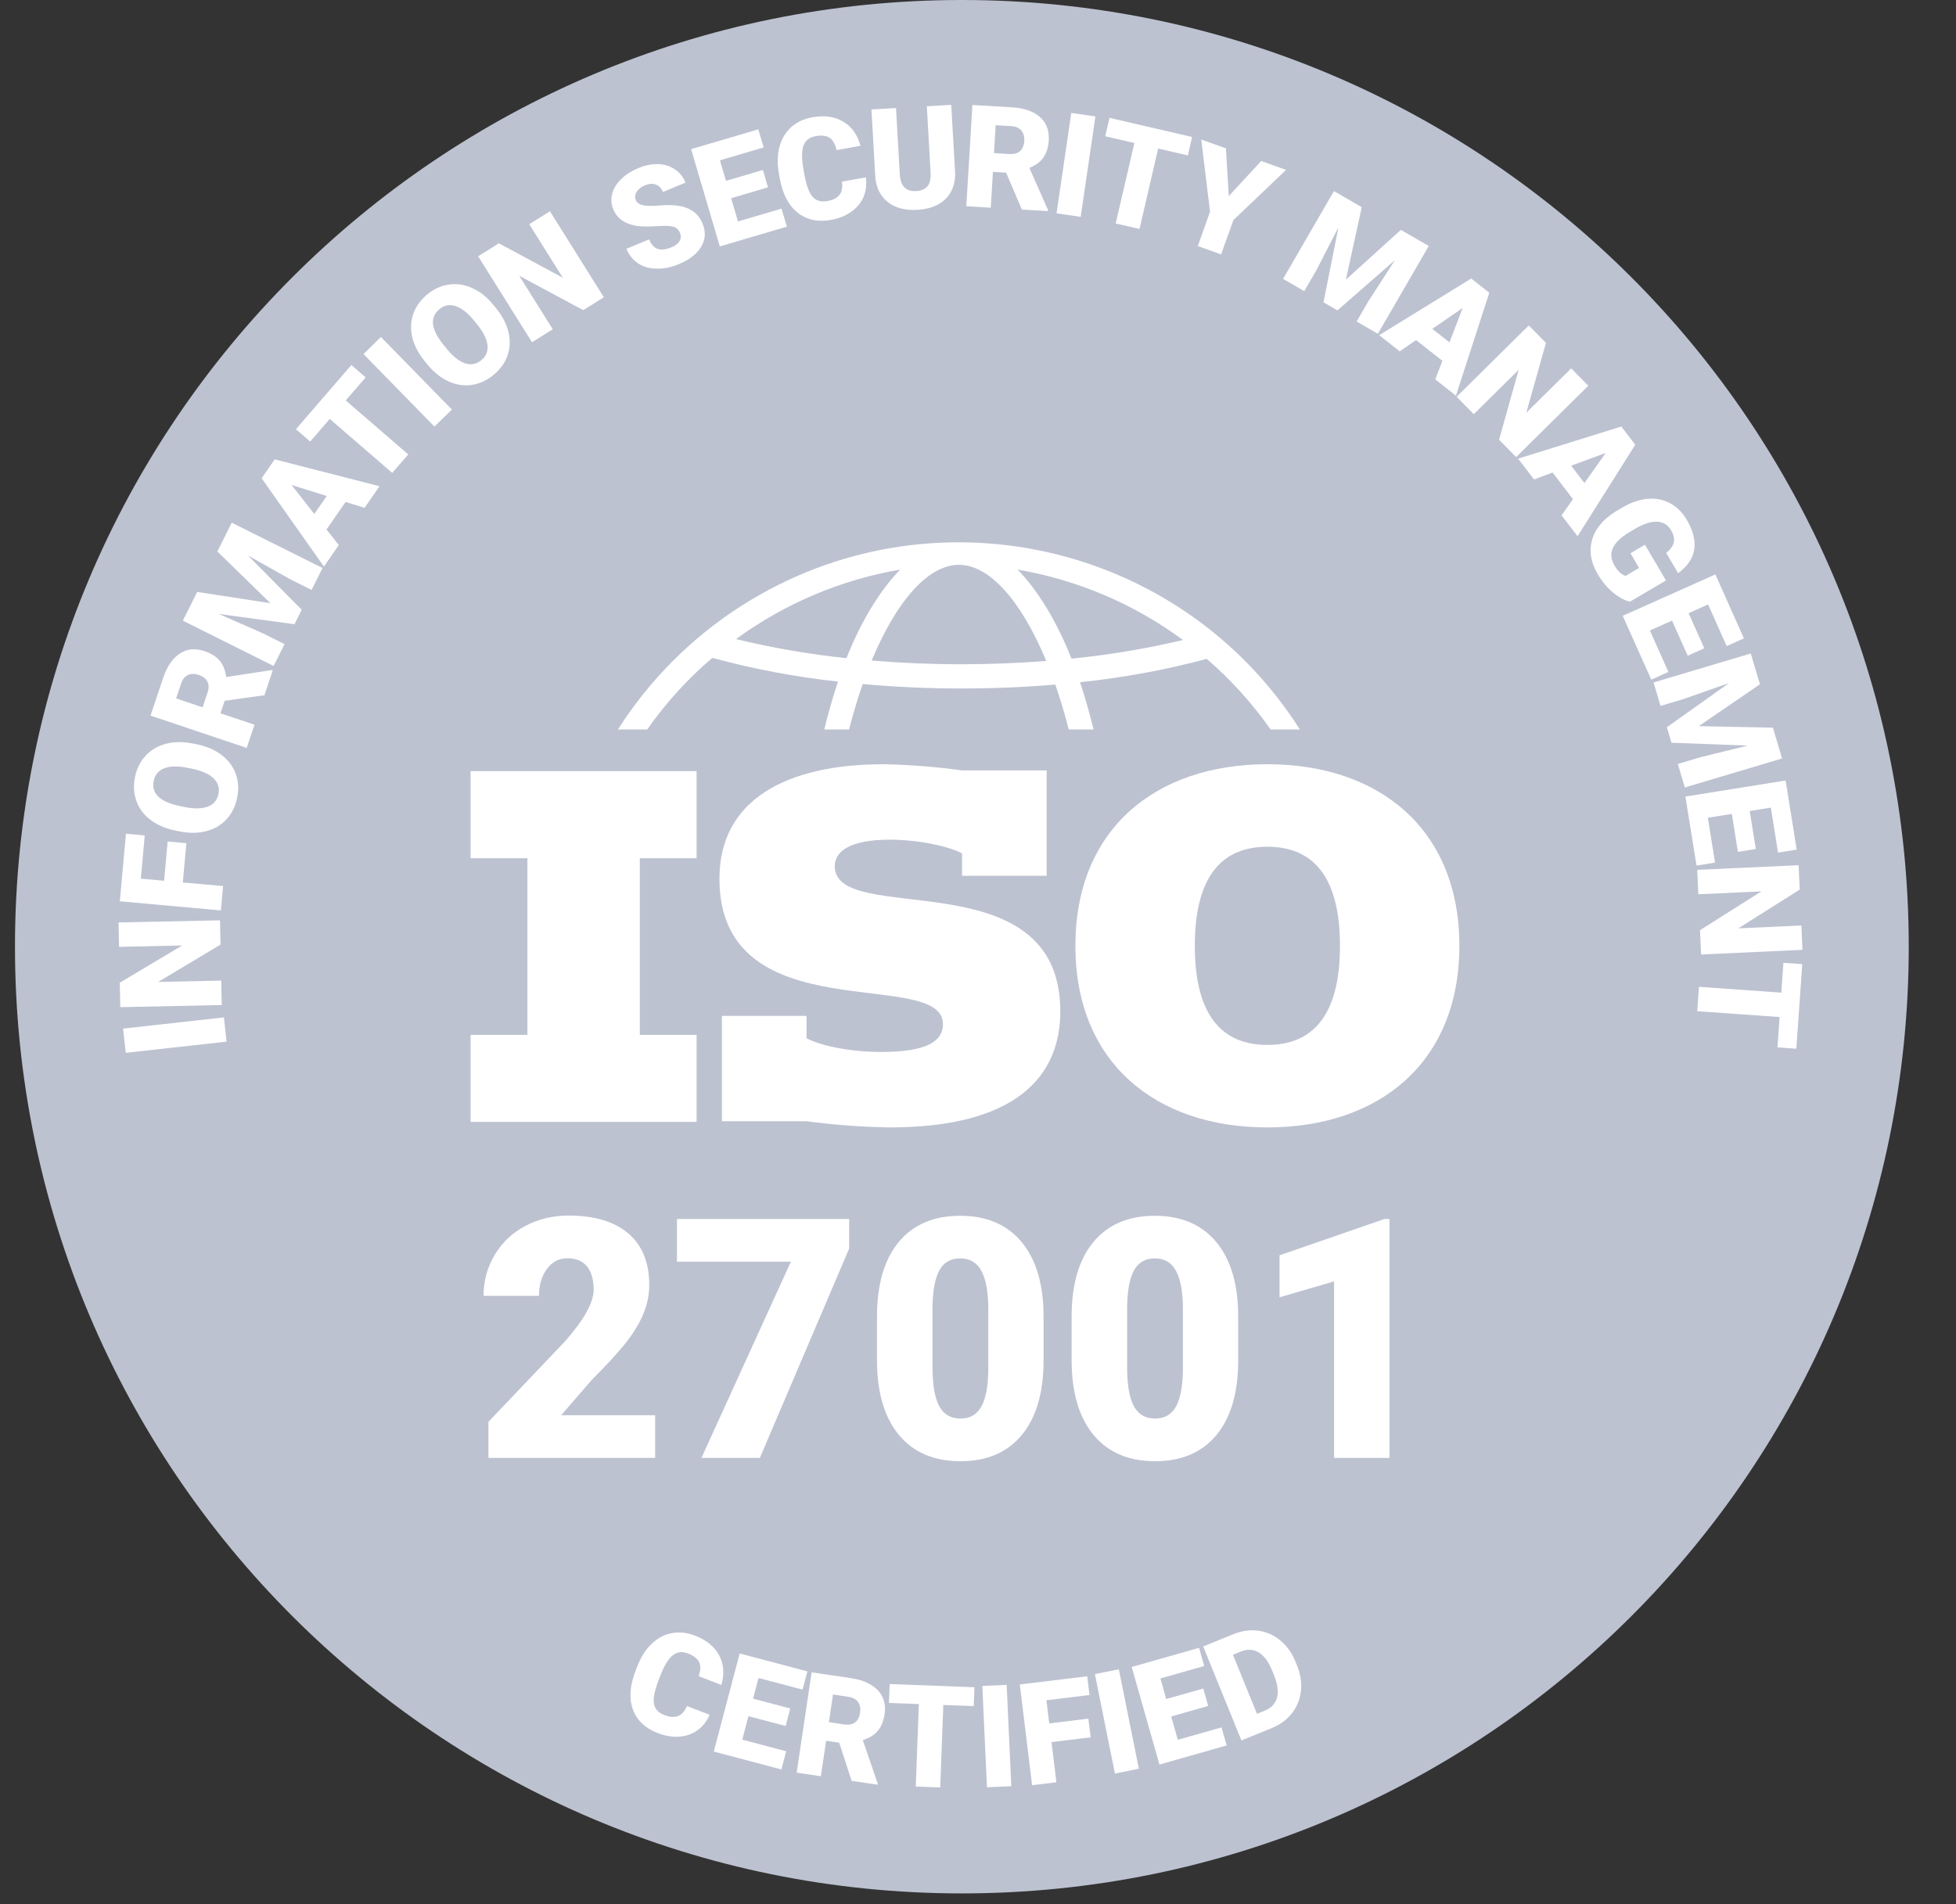 <svg width="38" height="37" viewBox="0 0 38 37" fill="none" xmlns="http://www.w3.org/2000/svg">
<rect x="0" y="0" width="38" height="37" fill="#333333" stroke="none"/>
<path fill-rule="evenodd" clip-rule="evenodd" d="M37.082 18.395C37.082 28.555 28.846 36.791 18.686 36.791C8.527 36.791 0.291 28.555 0.291 18.395C0.291 8.236 8.527 0 18.686 0C28.846 0 37.082 8.236 37.082 18.395" fill="#BDC2D1"/>
<path fill-rule="evenodd" clip-rule="evenodd" d="M20.334 17.017V14.97H18.69C18.185 14.9 17.677 14.86 17.167 14.85C15.274 14.85 13.977 15.543 13.977 17.074C13.977 20.087 18.319 18.773 18.319 19.901C18.319 20.248 17.973 20.441 17.119 20.441C16.474 20.441 15.91 20.304 15.669 20.175V19.74H14.025V21.787H15.669C16.203 21.858 16.741 21.898 17.28 21.907C19.77 21.907 20.599 20.892 20.599 19.652C20.599 16.655 16.217 18.032 16.217 16.832C16.217 16.542 16.515 16.316 17.28 16.316C17.876 16.316 18.448 16.453 18.69 16.582V17.017H20.334Z" fill="white"/>
<path fill-rule="evenodd" clip-rule="evenodd" d="M9.143 20.109V21.8H13.533V20.109H12.43V16.676H13.533V14.984H9.143V16.676H10.246V20.109H9.143Z" fill="white"/>
<path fill-rule="evenodd" clip-rule="evenodd" d="M20.816 12.798C20.526 12.059 20.145 11.45 19.769 11.068C20.932 11.267 22.032 11.735 22.982 12.436C22.269 12.605 21.545 12.726 20.816 12.798ZM18.677 12.907C18.087 12.907 17.502 12.882 16.934 12.835C17.418 11.674 18.033 10.975 18.629 10.975C19.225 10.975 19.842 11.677 20.326 12.843C19.788 12.885 19.235 12.907 18.677 12.907H18.677ZM16.445 12.789C15.723 12.713 15.006 12.59 14.3 12.418C15.244 11.728 16.335 11.265 17.489 11.068C17.114 11.448 16.734 12.054 16.445 12.789V12.789ZM24.685 14.175H25.254C22.925 10.516 18.071 9.438 14.412 11.767C13.443 12.384 12.621 13.206 12.004 14.175H12.573C12.934 13.659 13.359 13.192 13.838 12.783C14.639 13 15.456 13.154 16.28 13.244C16.182 13.538 16.093 13.85 16.013 14.175H16.495C16.576 13.861 16.664 13.565 16.76 13.292C17.384 13.348 18.027 13.378 18.678 13.378C19.301 13.378 19.912 13.352 20.502 13.302C20.596 13.572 20.683 13.864 20.763 14.175H21.245C21.167 13.854 21.079 13.547 20.982 13.256C21.813 13.17 22.637 13.018 23.444 12.803C23.913 13.207 24.33 13.668 24.685 14.175V14.175Z" fill="white"/>
<path fill-rule="evenodd" clip-rule="evenodd" d="M24.622 20.304C23.76 20.304 23.212 19.756 23.212 18.378C23.212 17.001 23.76 16.453 24.622 16.453C25.484 16.453 26.032 17.001 26.032 18.378C26.032 19.756 25.484 20.304 24.622 20.304M24.622 14.85C22.447 14.85 20.892 16.114 20.892 18.378C20.892 20.643 22.447 21.907 24.622 21.907C26.797 21.907 28.352 20.643 28.352 18.378C28.352 16.114 26.797 14.85 24.622 14.85" fill="white"/>
<path fill-rule="evenodd" clip-rule="evenodd" d="M12.728 28.329H9.489V27.628L10.981 26.059C11.349 25.64 11.533 25.308 11.533 25.061C11.533 24.862 11.489 24.71 11.402 24.605C11.315 24.501 11.188 24.449 11.023 24.449C10.859 24.449 10.726 24.519 10.624 24.658C10.522 24.797 10.471 24.971 10.471 25.179H9.394C9.394 24.895 9.465 24.631 9.607 24.39C9.75 24.149 9.947 23.96 10.2 23.824C10.453 23.689 10.736 23.62 11.048 23.62C11.55 23.62 11.936 23.736 12.207 23.968C12.478 24.2 12.613 24.532 12.613 24.966C12.613 25.148 12.579 25.326 12.511 25.5C12.443 25.673 12.338 25.855 12.194 26.045C12.051 26.235 11.819 26.489 11.501 26.808L10.901 27.5H12.728V28.329Z" fill="white"/>
<path fill-rule="evenodd" clip-rule="evenodd" d="M16.497 24.261L14.762 28.329H13.627L15.365 24.516H13.152V23.687H16.497V24.261Z" fill="white"/>
<path fill-rule="evenodd" clip-rule="evenodd" d="M19.2 25.447C19.2 25.113 19.156 24.864 19.069 24.7C18.982 24.535 18.844 24.452 18.655 24.452C18.47 24.452 18.335 24.529 18.251 24.682C18.167 24.835 18.122 25.067 18.116 25.377V26.563C18.116 26.909 18.16 27.163 18.247 27.323C18.334 27.484 18.472 27.564 18.661 27.564C18.844 27.564 18.979 27.486 19.066 27.33C19.153 27.173 19.198 26.928 19.2 26.595V25.447ZM20.274 26.432C20.274 27.059 20.133 27.543 19.851 27.883C19.57 28.223 19.173 28.393 18.661 28.393C18.144 28.393 17.745 28.222 17.462 27.88C17.179 27.537 17.038 27.055 17.038 26.432V25.584C17.038 24.957 17.179 24.474 17.46 24.134C17.742 23.794 18.14 23.624 18.654 23.624C19.169 23.624 19.567 23.795 19.85 24.137C20.132 24.479 20.274 24.962 20.274 25.587V26.432Z" fill="white"/>
<path fill-rule="evenodd" clip-rule="evenodd" d="M22.981 25.447C22.981 25.113 22.937 24.864 22.85 24.7C22.763 24.535 22.625 24.452 22.436 24.452C22.251 24.452 22.116 24.529 22.032 24.682C21.948 24.835 21.903 25.067 21.897 25.377V26.563C21.897 26.909 21.941 27.163 22.028 27.323C22.115 27.484 22.253 27.564 22.442 27.564C22.625 27.564 22.76 27.486 22.847 27.329C22.934 27.173 22.979 26.928 22.981 26.595V25.447ZM24.055 26.432C24.055 27.059 23.914 27.543 23.633 27.883C23.351 28.223 22.954 28.393 22.442 28.393C21.925 28.393 21.526 28.222 21.243 27.88C20.961 27.537 20.819 27.055 20.819 26.432V25.584C20.819 24.957 20.96 24.474 21.242 24.134C21.523 23.794 21.921 23.624 22.436 23.624C22.95 23.624 23.348 23.795 23.631 24.137C23.914 24.479 24.055 24.962 24.055 25.587V26.432Z" fill="white"/>
<path fill-rule="evenodd" clip-rule="evenodd" d="M26.994 28.329H25.917V24.899L24.858 25.208V24.392L26.895 23.687H26.994V28.329Z" fill="white"/>
<path fill-rule="evenodd" clip-rule="evenodd" d="M4.35 19.769L4.402 20.24L2.443 20.458L2.391 19.987L4.35 19.769Z" fill="white"/>
<path fill-rule="evenodd" clip-rule="evenodd" d="M4.274 17.883L4.284 18.355L3.072 19.08L4.298 19.054L4.308 19.529L2.337 19.57L2.327 19.095L3.539 18.372L2.313 18.398L2.303 17.924L4.274 17.883Z" fill="white"/>
<path fill-rule="evenodd" clip-rule="evenodd" d="M3.621 16.384L3.552 17.147L4.334 17.217L4.291 17.691L2.328 17.513L2.447 16.2L2.812 16.233L2.736 17.073L3.188 17.114L3.257 16.351L3.621 16.384Z" fill="white"/>
<path fill-rule="evenodd" clip-rule="evenodd" d="M3.649 14.921C3.457 14.882 3.305 14.884 3.193 14.928C3.08 14.971 3.011 15.053 2.987 15.172C2.939 15.406 3.089 15.565 3.437 15.65L3.578 15.68C3.767 15.719 3.919 15.717 4.034 15.675C4.148 15.633 4.218 15.551 4.244 15.427C4.268 15.309 4.236 15.208 4.149 15.124C4.063 15.04 3.925 14.978 3.738 14.939L3.649 14.921ZM3.827 14.464C4.016 14.503 4.175 14.572 4.306 14.671C4.437 14.771 4.528 14.893 4.58 15.037C4.632 15.182 4.641 15.337 4.607 15.501C4.574 15.666 4.506 15.804 4.404 15.916C4.303 16.028 4.174 16.105 4.019 16.147C3.864 16.189 3.695 16.194 3.512 16.16L3.403 16.138C3.214 16.099 3.054 16.03 2.924 15.931C2.793 15.832 2.702 15.71 2.65 15.564C2.598 15.418 2.589 15.263 2.623 15.098C2.656 14.934 2.725 14.796 2.829 14.684C2.933 14.572 3.064 14.495 3.222 14.453C3.381 14.411 3.553 14.409 3.739 14.446L3.827 14.464Z" fill="white"/>
<path fill-rule="evenodd" clip-rule="evenodd" d="M3.936 13.744L4.032 13.459C4.061 13.373 4.06 13.302 4.029 13.243C3.999 13.185 3.943 13.142 3.863 13.115C3.782 13.088 3.712 13.088 3.651 13.117C3.59 13.145 3.546 13.201 3.517 13.286L3.422 13.571L3.936 13.744ZM4.365 13.617L4.283 13.86L4.944 14.082L4.793 14.533L2.924 13.905L3.171 13.17C3.245 12.948 3.353 12.791 3.493 12.7C3.633 12.607 3.793 12.592 3.973 12.652C4.102 12.696 4.201 12.758 4.269 12.839C4.337 12.921 4.378 13.026 4.394 13.156L5.279 13.02L5.299 13.026L5.137 13.509L4.365 13.617Z" fill="white"/>
<path fill-rule="evenodd" clip-rule="evenodd" d="M3.831 11.502L5.254 11.721L4.223 10.716L4.502 10.156L6.266 11.037L6.053 11.463L5.641 11.257L4.819 10.795L5.861 11.848L5.721 12.129L4.251 11.93L5.116 12.31L5.528 12.516L5.316 12.941L3.552 12.06L3.831 11.502Z" fill="white"/>
<path fill-rule="evenodd" clip-rule="evenodd" d="M6.106 9.987L6.348 9.638L5.664 9.424L6.106 9.987ZM6.714 9.753L6.343 10.289L6.582 10.592L6.293 11.009L5.083 9.293L5.337 8.926L7.373 9.448L7.082 9.868L6.714 9.753Z" fill="white"/>
<path fill-rule="evenodd" clip-rule="evenodd" d="M7.104 7.333L6.717 7.781L7.931 8.83L7.62 9.189L6.406 8.14L6.027 8.58L5.749 8.34L6.826 7.093L7.104 7.333Z" fill="white"/>
<path fill-rule="evenodd" clip-rule="evenodd" d="M8.779 7.958L8.44 8.289L7.062 6.88L7.4 6.548L8.779 7.958Z" fill="white"/>
<path fill-rule="evenodd" clip-rule="evenodd" d="M9.211 6.231C9.087 6.079 8.967 5.985 8.852 5.948C8.737 5.91 8.633 5.93 8.538 6.007C8.354 6.158 8.369 6.376 8.585 6.662L8.676 6.775C8.798 6.924 8.917 7.019 9.032 7.059C9.148 7.098 9.254 7.078 9.352 6.998C9.445 6.922 9.484 6.824 9.47 6.704C9.456 6.584 9.388 6.45 9.268 6.301L9.211 6.231ZM9.637 5.989C9.759 6.138 9.839 6.292 9.878 6.452C9.916 6.611 9.91 6.764 9.859 6.909C9.808 7.054 9.717 7.179 9.587 7.286C9.457 7.392 9.317 7.456 9.168 7.479C9.018 7.501 8.87 7.48 8.723 7.415C8.576 7.35 8.442 7.246 8.322 7.105L8.251 7.019C8.129 6.869 8.049 6.715 8.01 6.556C7.972 6.397 7.978 6.244 8.03 6.098C8.081 5.952 8.172 5.826 8.303 5.719C8.432 5.613 8.573 5.55 8.724 5.529C8.876 5.507 9.026 5.53 9.175 5.598C9.324 5.665 9.459 5.772 9.58 5.918L9.637 5.989Z" fill="white"/>
<path fill-rule="evenodd" clip-rule="evenodd" d="M11.731 5.776L11.331 6.027L10.087 5.358L10.739 6.398L10.336 6.65L9.289 4.98L9.692 4.728L10.934 5.396L10.282 4.357L10.684 4.105L11.731 5.776Z" fill="white"/>
<path fill-rule="evenodd" clip-rule="evenodd" d="M13.211 4.526C13.184 4.462 13.14 4.422 13.08 4.405C13.02 4.388 12.924 4.384 12.794 4.393C12.664 4.402 12.556 4.404 12.468 4.399C12.184 4.381 12 4.271 11.915 4.068C11.873 3.968 11.866 3.866 11.893 3.765C11.919 3.663 11.977 3.569 12.067 3.481C12.156 3.393 12.268 3.322 12.403 3.266C12.533 3.211 12.66 3.186 12.784 3.189C12.907 3.193 13.015 3.226 13.108 3.288C13.202 3.35 13.272 3.437 13.318 3.548L12.88 3.73C12.849 3.656 12.803 3.608 12.74 3.586C12.678 3.564 12.608 3.569 12.53 3.601C12.452 3.634 12.398 3.677 12.366 3.73C12.335 3.784 12.331 3.837 12.353 3.89C12.373 3.937 12.415 3.969 12.481 3.986C12.547 4.003 12.651 4.006 12.794 3.994C12.936 3.982 13.058 3.982 13.158 3.995C13.402 4.027 13.565 4.142 13.648 4.341C13.714 4.5 13.707 4.65 13.624 4.791C13.542 4.932 13.397 5.046 13.188 5.133C13.04 5.194 12.895 5.224 12.754 5.22C12.612 5.217 12.492 5.182 12.393 5.115C12.294 5.048 12.22 4.955 12.17 4.835L12.61 4.652C12.651 4.749 12.706 4.811 12.775 4.836C12.845 4.861 12.937 4.85 13.05 4.803C13.123 4.773 13.173 4.733 13.202 4.685C13.231 4.636 13.234 4.583 13.211 4.526" fill="white"/>
<path fill-rule="evenodd" clip-rule="evenodd" d="M14.92 3.64L14.204 3.852L14.337 4.303L15.183 4.054L15.287 4.404L13.984 4.788L13.427 2.898L14.732 2.513L14.836 2.865L13.986 3.115L14.104 3.514L14.821 3.303L14.92 3.64Z" fill="white"/>
<path fill-rule="evenodd" clip-rule="evenodd" d="M16.822 3.446C16.84 3.583 16.825 3.708 16.777 3.824C16.729 3.939 16.649 4.036 16.539 4.114C16.429 4.193 16.296 4.246 16.142 4.273C15.887 4.319 15.671 4.271 15.495 4.131C15.319 3.991 15.204 3.77 15.149 3.467L15.132 3.371C15.098 3.18 15.102 3.008 15.143 2.854C15.184 2.699 15.259 2.572 15.37 2.472C15.48 2.372 15.617 2.308 15.781 2.279C16.016 2.237 16.217 2.265 16.382 2.364C16.547 2.462 16.659 2.618 16.717 2.833L16.251 2.916C16.226 2.798 16.181 2.719 16.116 2.677C16.051 2.635 15.961 2.625 15.846 2.645C15.73 2.666 15.652 2.725 15.614 2.821C15.575 2.918 15.571 3.062 15.603 3.254L15.627 3.391C15.664 3.598 15.716 3.741 15.784 3.821C15.852 3.901 15.949 3.929 16.076 3.907C16.184 3.887 16.262 3.847 16.309 3.787C16.357 3.726 16.373 3.64 16.357 3.529L16.822 3.446Z" fill="white"/>
<path fill-rule="evenodd" clip-rule="evenodd" d="M18.48 2.038L18.554 3.326C18.562 3.472 18.538 3.6 18.482 3.711C18.426 3.821 18.342 3.908 18.229 3.97C18.116 4.033 17.98 4.068 17.821 4.077C17.582 4.091 17.389 4.04 17.244 3.923C17.099 3.807 17.019 3.641 17.004 3.425L16.93 2.127L17.407 2.1L17.482 3.407C17.5 3.622 17.606 3.724 17.8 3.713C17.899 3.707 17.971 3.676 18.019 3.619C18.066 3.562 18.086 3.472 18.079 3.351L18.006 2.065L18.48 2.038Z" fill="white"/>
<path fill-rule="evenodd" clip-rule="evenodd" d="M19.311 2.975L19.611 2.993C19.701 2.998 19.77 2.979 19.819 2.934C19.867 2.889 19.894 2.824 19.899 2.739C19.904 2.655 19.885 2.587 19.842 2.536C19.799 2.484 19.733 2.456 19.643 2.451L19.343 2.433L19.311 2.975ZM19.546 3.355L19.29 3.34L19.248 4.036L18.773 4.007L18.891 2.04L19.666 2.086C19.899 2.1 20.078 2.163 20.204 2.274C20.329 2.385 20.386 2.536 20.375 2.725C20.366 2.861 20.332 2.973 20.271 3.06C20.21 3.147 20.119 3.214 19.998 3.263L20.361 4.082L20.36 4.102L19.852 4.072L19.546 3.355Z" fill="white"/>
<path fill-rule="evenodd" clip-rule="evenodd" d="M20.995 4.214L20.526 4.145L20.812 2.195L21.281 2.263L20.995 4.214Z" fill="white"/>
<path fill-rule="evenodd" clip-rule="evenodd" d="M23.077 3.02L22.5 2.886L22.138 4.449L21.675 4.342L22.038 2.779L21.472 2.648L21.555 2.29L23.16 2.662L23.077 3.02Z" fill="white"/>
<path fill-rule="evenodd" clip-rule="evenodd" d="M23.872 3.811L24.502 3.128L24.985 3.301L23.962 4.276L23.723 4.943L23.27 4.781L23.508 4.114L23.337 2.711L23.817 2.883L23.872 3.811Z" fill="white"/>
<path fill-rule="evenodd" clip-rule="evenodd" d="M26.455 4.026L26.148 5.433L27.215 4.467L27.757 4.78L26.768 6.486L26.356 6.247L26.587 5.849L27.099 5.056L25.983 6.031L25.712 5.874L26.002 4.419L25.569 5.259L25.338 5.657L24.927 5.419L25.915 3.713L26.455 4.026Z" fill="white"/>
<path fill-rule="evenodd" clip-rule="evenodd" d="M27.826 6.39L28.16 6.653L28.416 5.984L27.826 6.39ZM28.022 7.011L27.51 6.608L27.193 6.827L26.794 6.513L28.582 5.412L28.933 5.688L28.285 7.688L27.884 7.372L28.022 7.011Z" fill="white"/>
<path fill-rule="evenodd" clip-rule="evenodd" d="M29.455 8.881L29.123 8.545L29.504 7.186L28.632 8.048L28.298 7.71L29.7 6.324L30.034 6.662L29.652 8.02L30.524 7.158L30.857 7.495L29.455 8.881Z" fill="white"/>
<path fill-rule="evenodd" clip-rule="evenodd" d="M30.523 9.049L30.781 9.386L31.195 8.801L30.523 9.049ZM30.559 9.699L30.163 9.182L29.802 9.316L29.493 8.912L31.498 8.288L31.769 8.642L30.648 10.419L30.337 10.014L30.559 9.699Z" fill="white"/>
<path fill-rule="evenodd" clip-rule="evenodd" d="M31.668 11.69C31.561 11.668 31.451 11.609 31.336 11.513C31.222 11.417 31.122 11.297 31.037 11.152C30.906 10.93 30.869 10.712 30.927 10.499C30.985 10.286 31.132 10.103 31.369 9.95L31.515 9.863C31.682 9.764 31.846 9.708 32.005 9.693C32.165 9.679 32.311 9.707 32.443 9.777C32.575 9.847 32.684 9.955 32.769 10.1C32.894 10.311 32.942 10.504 32.914 10.678C32.887 10.852 32.782 11.005 32.602 11.138L32.37 10.744C32.456 10.674 32.506 10.604 32.519 10.533C32.532 10.463 32.513 10.385 32.462 10.299C32.402 10.197 32.312 10.143 32.192 10.138C32.072 10.134 31.93 10.178 31.768 10.273L31.666 10.334C31.496 10.434 31.386 10.537 31.335 10.646C31.284 10.754 31.295 10.87 31.368 10.994C31.431 11.101 31.502 11.166 31.58 11.191L31.843 11.035L31.676 10.751L31.957 10.585L32.366 11.279L31.668 11.69Z" fill="white"/>
<path fill-rule="evenodd" clip-rule="evenodd" d="M32.788 12.741L32.483 12.059L32.053 12.251L32.413 13.057L32.08 13.206L31.525 11.966L33.325 11.162L33.88 12.404L33.545 12.554L33.184 11.745L32.805 11.915L33.11 12.597L32.788 12.741Z" fill="white"/>
<path fill-rule="evenodd" clip-rule="evenodd" d="M34.191 13.296L33.003 14.11L34.443 14.139L34.621 14.738L32.732 15.301L32.596 14.845L33.037 14.713L33.953 14.488L32.473 14.432L32.383 14.131L33.592 13.272L32.701 13.585L32.26 13.717L32.124 13.261L34.013 12.698L34.191 13.296Z" fill="white"/>
<path fill-rule="evenodd" clip-rule="evenodd" d="M33.763 16.553L33.645 15.815L33.179 15.89L33.319 16.761L32.959 16.819L32.743 15.478L34.69 15.166L34.905 16.509L34.543 16.567L34.403 15.693L33.992 15.759L34.111 16.497L33.763 16.553Z" fill="white"/>
<path fill-rule="evenodd" clip-rule="evenodd" d="M33.048 18.547L33.026 18.075L34.22 17.32L32.994 17.377L32.973 16.902L34.942 16.812L34.964 17.286L33.77 18.039L34.996 17.983L35.017 18.456L33.048 18.547Z" fill="white"/>
<path fill-rule="evenodd" clip-rule="evenodd" d="M34.532 20.352L34.573 19.762L32.973 19.649L33.006 19.175L34.606 19.288L34.647 18.709L35.013 18.734L34.898 20.378L34.532 20.352Z" fill="white"/>
<path fill-rule="evenodd" clip-rule="evenodd" d="M13.787 33.32C13.731 33.446 13.653 33.546 13.552 33.619C13.451 33.693 13.333 33.735 13.198 33.745C13.063 33.754 12.922 33.731 12.776 33.674C12.534 33.581 12.374 33.429 12.296 33.218C12.218 33.006 12.235 32.757 12.346 32.47L12.381 32.379C12.45 32.199 12.543 32.053 12.658 31.943C12.773 31.832 12.903 31.762 13.05 31.734C13.196 31.706 13.347 31.722 13.502 31.782C13.725 31.868 13.881 31.996 13.972 32.166C14.062 32.336 14.076 32.527 14.015 32.741L13.573 32.57C13.613 32.457 13.616 32.365 13.582 32.296C13.547 32.227 13.476 32.171 13.367 32.129C13.257 32.086 13.16 32.096 13.077 32.159C12.994 32.222 12.916 32.343 12.843 32.523L12.793 32.653C12.717 32.849 12.688 32.999 12.704 33.102C12.721 33.206 12.79 33.281 12.91 33.327C13.012 33.366 13.099 33.372 13.172 33.345C13.244 33.318 13.302 33.253 13.346 33.15L13.787 33.32Z" fill="white"/>
<path fill-rule="evenodd" clip-rule="evenodd" d="M15.263 33.538L14.54 33.348L14.42 33.803L15.274 34.029L15.18 34.382L13.867 34.035L14.37 32.129L15.686 32.477L15.592 32.831L14.736 32.605L14.63 33.007L15.353 33.198L15.263 33.538Z" fill="white"/>
<path fill-rule="evenodd" clip-rule="evenodd" d="M16.103 33.463L16.4 33.508C16.49 33.521 16.56 33.508 16.613 33.467C16.665 33.427 16.697 33.365 16.709 33.281C16.722 33.197 16.709 33.127 16.671 33.073C16.632 33.018 16.569 32.984 16.481 32.971L16.183 32.926L16.103 33.463ZM16.304 33.863L16.05 33.825L15.947 34.514L15.477 34.444L15.768 32.495L16.535 32.609C16.766 32.644 16.939 32.722 17.054 32.844C17.169 32.966 17.213 33.121 17.185 33.308C17.165 33.444 17.12 33.552 17.052 33.633C16.984 33.714 16.887 33.773 16.762 33.811L17.052 34.659L17.049 34.679L16.545 34.604L16.304 33.863Z" fill="white"/>
<path fill-rule="evenodd" clip-rule="evenodd" d="M18.917 33.152L18.326 33.13L18.266 34.733L17.791 34.715L17.851 33.112L17.27 33.09L17.284 32.723L18.931 32.785L18.917 33.152Z" fill="white"/>
<path fill-rule="evenodd" clip-rule="evenodd" d="M19.647 34.708L19.174 34.729L19.084 32.76L19.557 32.739L19.647 34.708Z" fill="white"/>
<path fill-rule="evenodd" clip-rule="evenodd" d="M21.189 33.758L20.428 33.851L20.523 34.631L20.051 34.688L19.812 32.731L21.122 32.572L21.166 32.936L20.329 33.038L20.384 33.488L21.144 33.395L21.189 33.758Z" fill="white"/>
<path fill-rule="evenodd" clip-rule="evenodd" d="M22.125 34.368L21.66 34.462L21.271 32.529L21.736 32.436L22.125 34.368Z" fill="white"/>
<path fill-rule="evenodd" clip-rule="evenodd" d="M23.472 33.148L22.753 33.353L22.882 33.806L23.731 33.565L23.831 33.916L22.525 34.287L21.986 32.391L23.295 32.019L23.395 32.372L22.544 32.614L22.657 33.014L23.376 32.81L23.472 33.148Z" fill="white"/>
<path fill-rule="evenodd" clip-rule="evenodd" d="M23.953 32.154L24.42 33.301L24.573 33.239C24.7 33.187 24.778 33.103 24.809 32.986C24.841 32.868 24.82 32.721 24.748 32.544L24.716 32.465C24.644 32.288 24.556 32.169 24.452 32.107C24.348 32.045 24.231 32.041 24.102 32.093L23.953 32.154ZM24.118 33.819L23.375 31.993L23.963 31.753C24.125 31.688 24.285 31.665 24.443 31.686C24.602 31.707 24.744 31.769 24.871 31.873C24.997 31.977 25.095 32.112 25.163 32.277L25.197 32.361C25.265 32.528 25.291 32.692 25.274 32.854C25.257 33.015 25.2 33.159 25.102 33.286C25.004 33.413 24.876 33.509 24.718 33.574L24.118 33.819Z" fill="white"/>
</svg>
